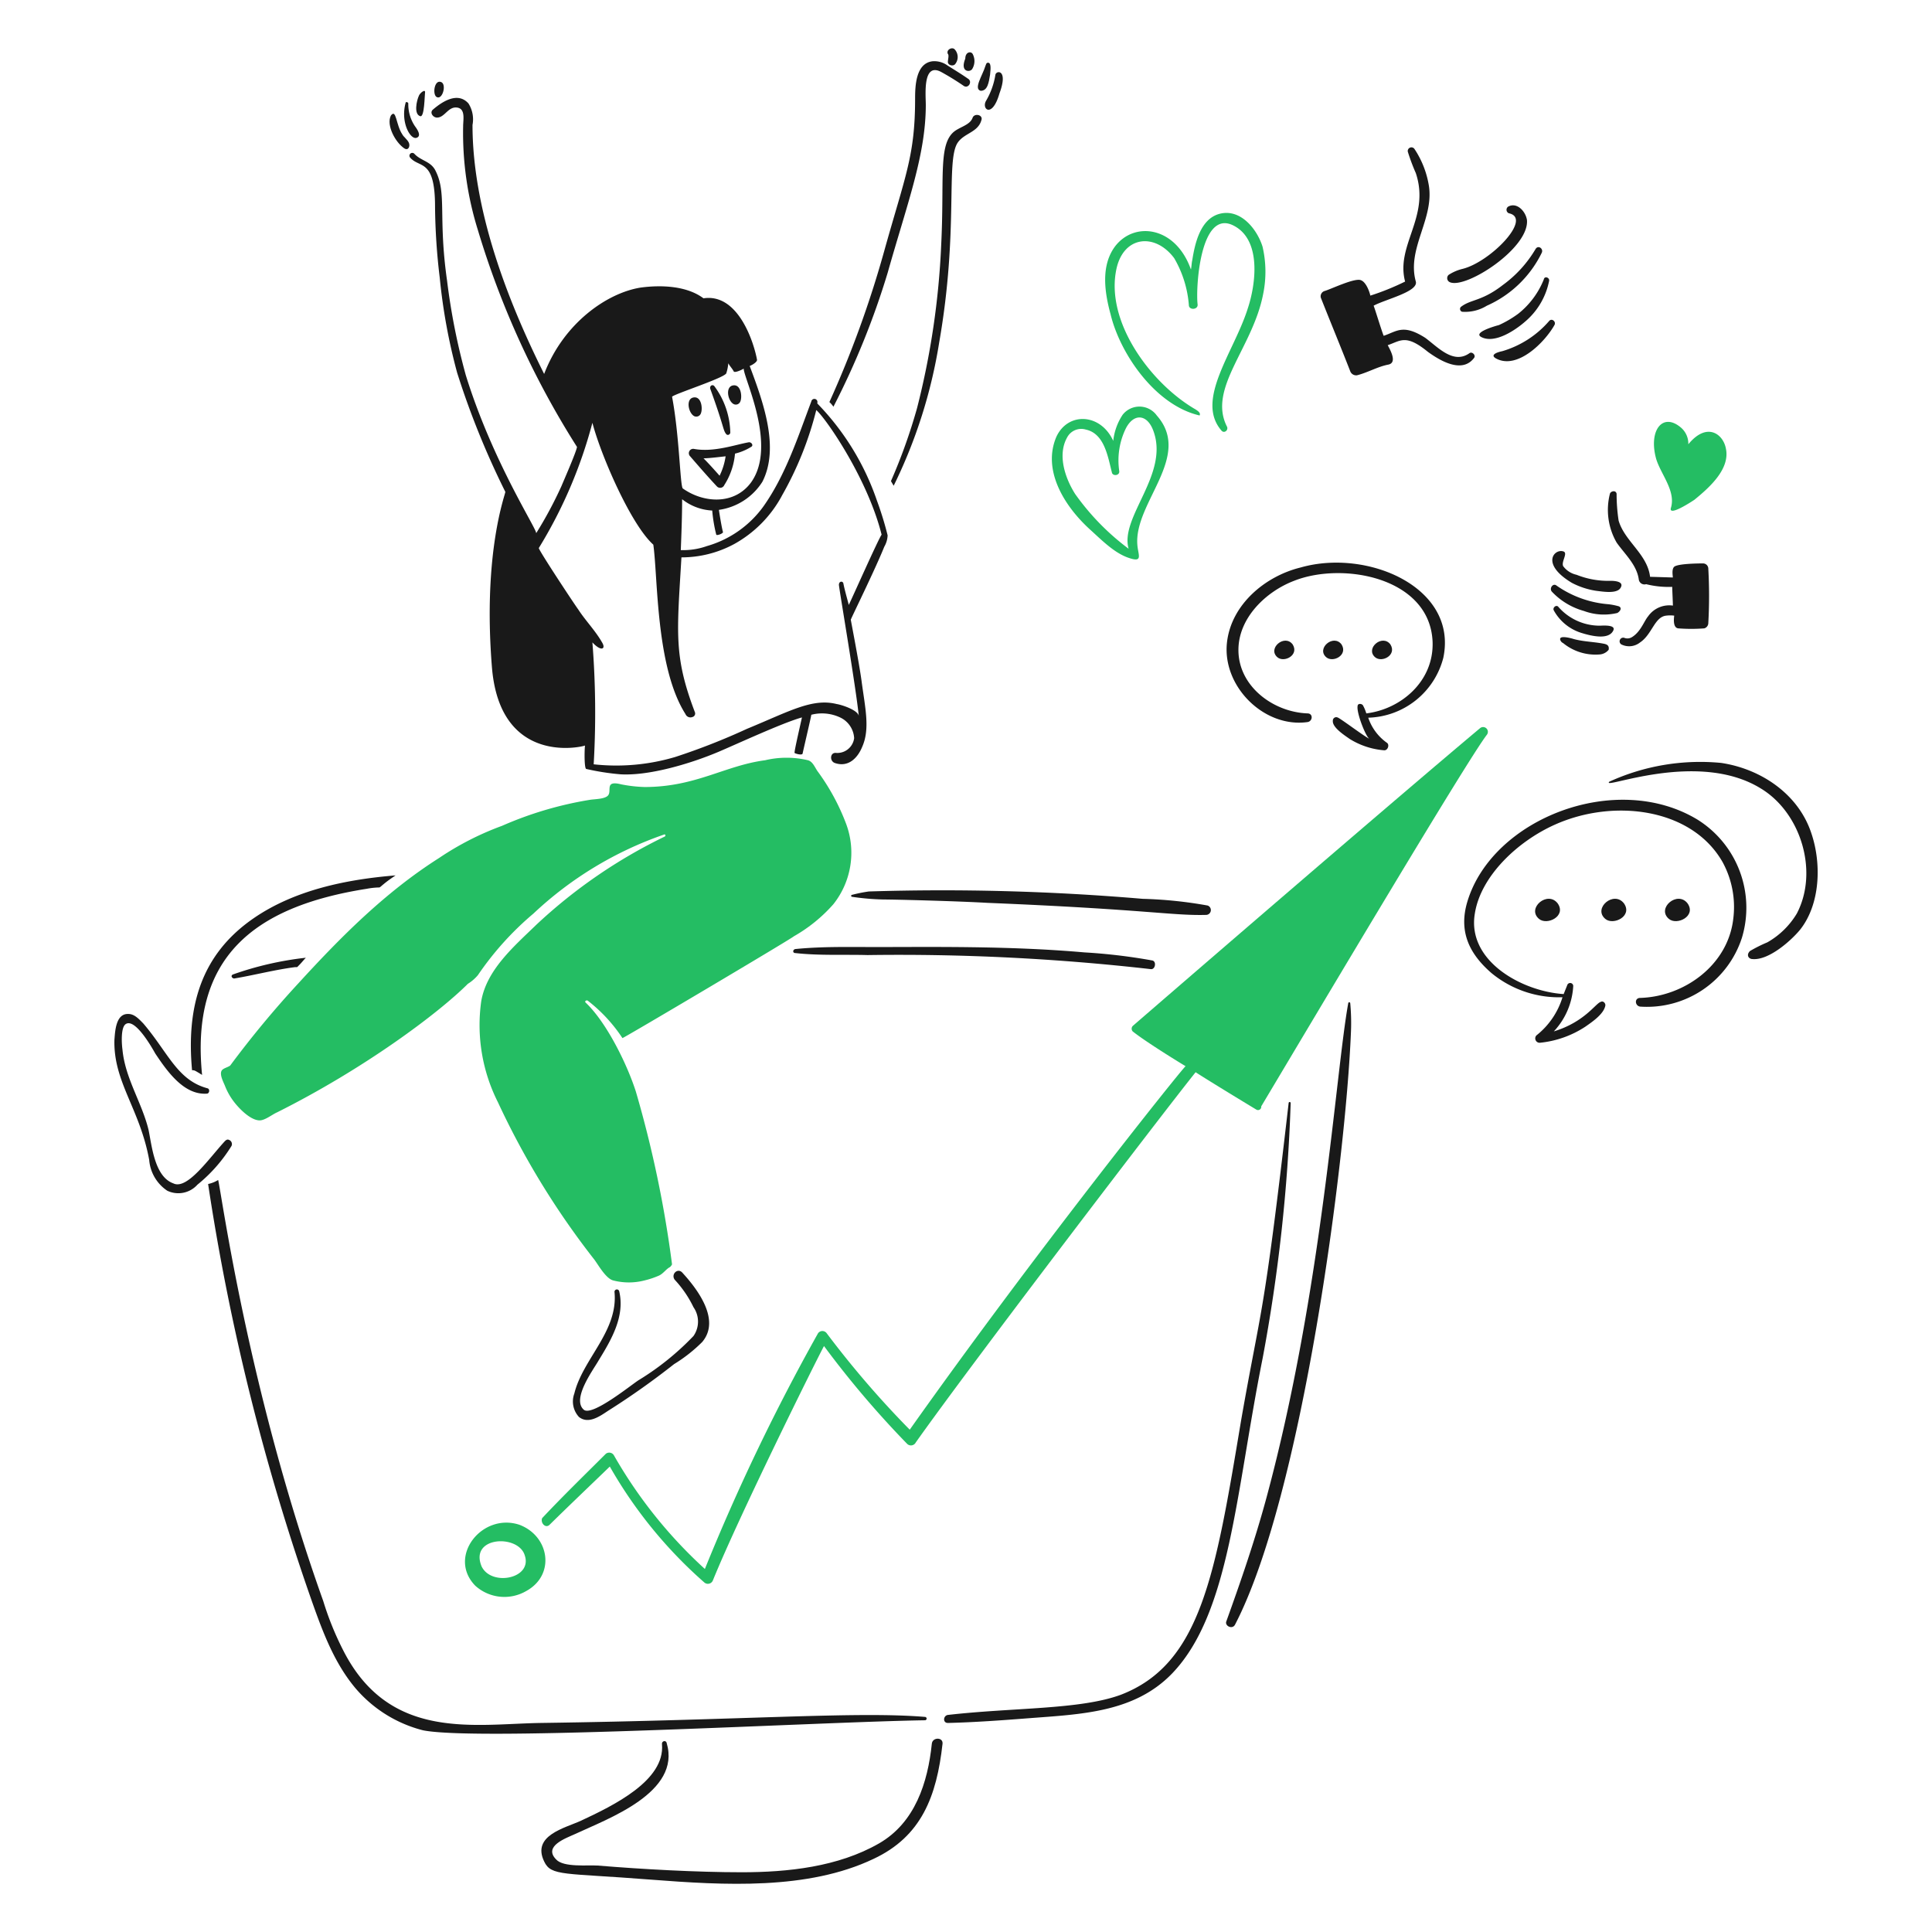 <svg viewBox="0 0 150 150" height="150" width="150" xmlns="http://www.w3.org/2000/svg"><g transform="matrix(0.75,0,0,0.75,0,0)"><path d="M31.662,99.145a33.736,33.736,0,0,0-7.554,1.733c-.277.138-.069.416.139.416,2.079-.347,4.158-.9,6.306-1.178.262,0,.166.041.416-.208C31.246,99.63,31.454,99.353,31.662,99.145Z" fill="#191919"></path><path d="M20.92,111.273c-1.205-12.048,5.192-17.4,17.049-19.266a7.711,7.711,0,0,1,1.317-.139c.174-.087.411-.413,1.663-1.247-5.128.416-10.465,1.525-14.692,4.435-5.531,3.81-6.964,9.269-6.376,15.732C20.177,110.788,20.186,110.833,20.92,111.273Z" fill="#191919"></path><path d="M32.355,165.955c1.109,3.119,2.287,6.237,4.436,8.8a13.584,13.584,0,0,0,7,4.366c5.816,1.159,40.951-.872,51.978-1.04a.174.174,0,0,0,0-.346c-7.07-.591-18.344.326-39.712.623-6.988.1-15.8,1.939-20.583-7.624a31.279,31.279,0,0,1-2.01-4.989c-7.816-21.893-10.51-42.108-10.881-43.593a3.256,3.256,0,0,1-1.039.416A236.618,236.618,0,0,0,32.355,165.955Z" fill="#191919"></path><path d="M139.847,106.907a22.238,22.238,0,0,0-.07-3.049.1.1,0,0,0-.208,0c-1.308,7.191-2.687,29.773-8.455,51.147-1.179,4.366-2.634,8.593-4.159,12.821-.208.485.625.9.9.347C134.791,154.817,139.3,120.271,139.847,106.907Z" fill="#191919"></path><path d="M91.472,93.116c1.256,0,7.556.164,10.741.347,16.5.678,19.172,1.344,22.664,1.247a.5.5,0,0,0,.138-.97,44.177,44.177,0,0,0-6.722-.693,244.38,244.38,0,0,0-28.346-.763,15.385,15.385,0,0,0-1.732.347.1.1,0,1,0,0,.208A25.912,25.912,0,0,0,91.472,93.116Z" fill="#191919"></path><path d="M60.146,188.478c-1.663.763-5.128,1.526-3.811,4.228.722,1.536,2.044,1.163,11.019,1.871,7.6.585,16.265,1.1,23.078-2.148,4.954-2.322,6.533-6.466,7.139-11.921.069-.693-1.04-.693-1.109,0-.416,4.02-1.733,8.178-5.475,10.327-4.228,2.425-9.426,2.98-14.208,2.98-4.631,0-10.327-.313-14.9-.693-1.04-.07-3.535.208-4.3-.624-1.386-1.386,1.04-2.218,1.941-2.634,3.4-1.593,11.019-4.3,9.494-9.425-.069-.347-.554-.208-.485.139C68.844,184.321,63.523,186.9,60.146,188.478Z" fill="#191919"></path><path d="M49.2,164.152a4.491,4.491,0,0,0,5.267.555c3.05-1.663,2.426-5.683-.693-6.861C49.9,156.556,46.273,161.148,49.2,164.152Zm.624-2.079c-1.178-3.049,3.881-3.257,4.505-1.04C55.134,163.464,50.749,164.27,49.82,162.073Z" fill="#24BD63"></path><path d="M56.889,157.846c2.062-2.027,4.158-4.02,6.238-6.029A46.657,46.657,0,0,0,72.9,163.806a.557.557,0,0,0,.9-.208c2.7-6.653,10.673-22.732,11.5-24.256A98.938,98.938,0,0,0,93.9,149.46a.56.56,0,0,0,.9-.138c5.89-8.317,25.365-33.821,28.969-38.326,1.386.9,5.613,3.466,6.306,3.881a.335.335,0,0,0,.486-.346c5.959-9.98,21.276-35.761,23.355-38.464a.493.493,0,0,0-.693-.693c-9.426,7.9-33.336,28.553-35.969,30.84a.421.421,0,0,0,0,.555c1.386,1.109,5.129,3.4,5.475,3.6-.74.733-15.872,19.709-28.553,37.632a98.662,98.662,0,0,1-8.594-9.98.551.551,0,0,0-.9,0A214.12,214.12,0,0,0,72.968,162.42a48.293,48.293,0,0,1-9.426-11.782.565.565,0,0,0-.831-.138c-2.218,2.217-4.436,4.366-6.584,6.653C55.919,157.638,56.47,158.258,56.889,157.846Z" fill="#24BD63"></path><path d="M75.185,44.95c.139.138.347.069.416-.139a8.361,8.361,0,0,0-1.663-4.851c-.208-.208-.485,0-.416.277C75.021,44.359,74.82,44.493,75.185,44.95Z" fill="#191919"></path><path d="M71.859,46.474a.452.452,0,0,0-.416.763c.9,1.039,1.8,2.079,2.772,3.118a.463.463,0,0,0,.762-.138,7.156,7.156,0,0,0,1.109-3.258,5.643,5.643,0,0,0,1.664-.693c.277-.138.069-.485-.208-.485C76.187,46.007,73.909,46.85,71.859,46.474Zm3.257.763a6.765,6.765,0,0,1-.624,2.009c-.554-.623-1.109-1.247-1.663-1.8C73.453,47.444,75.047,47.237,75.116,47.237Z" fill="#191919"></path><path d="M124.183,43.009c.139-.277-.207-.485-.415-.624-4.575-2.633-9.426-9.079-8.178-14.623.777-3.365,4-3.659,5.96-1.039a11.351,11.351,0,0,1,1.525,4.92c.068.485.969.416.9-.138-.208-1.733.277-9.842,3.672-8.178,2.98,1.455,2.357,6.1,1.526,8.593-1.414,4.524-5.511,9.51-2.7,12.683.278.277.693-.069.555-.416-2.058-3.985,2.679-8.173,3.742-13.791a11.44,11.44,0,0,0-.069-4.852c-.554-1.8-2.287-4.019-4.505-3.395-1.94.554-2.5,3.049-2.772,4.782-.07.277-.07.623-.138.97-1.567-4.439-5.8-5.036-7.832-2.426-1.524,2.01-1.109,4.782-.485,7.069C115.955,36.64,119.615,41.965,124.183,43.009Z" fill="#24BD63"></path><path d="M112.887,54.86c1.166,1.053,2.5,2.426,4.019,2.911,1.456.485.9-.347.832-1.386-.346-4.366,5.752-9.148,2.01-13.376a2.21,2.21,0,0,0-3.535-.069,6.046,6.046,0,0,0-.97,2.7c-1.307-2.877-4.7-3.012-5.891-.416C107.9,48.623,110.085,52.329,112.887,54.86ZM110.461,45.3a1.651,1.651,0,0,1,1.941-.831c1.94.415,2.287,2.841,2.7,4.435.069.416.831.347.762-.139a7.539,7.539,0,0,1,.693-4.435c.832-1.594,2.218-1.455,2.841.277,1.664,4.5-3.5,8.908-2.564,12.2a25.363,25.363,0,0,1-5.544-5.683C110.323,49.593,109.422,47.167,110.461,45.3Z" fill="#24BD63"></path><path d="M172.974,52.573c-.293.966,2.217-.693,2.425-.832,1.525-1.247,3.742-3.188,3.258-5.336-.278-1.455-1.942-2.772-3.881-.416a2.2,2.2,0,0,0-.694-1.663c-1.94-1.733-3.465.208-2.633,3.188C171.934,49.108,173.5,50.832,172.974,52.573Z" fill="#24BD63"></path><path d="M162.717,60.335a7.964,7.964,0,0,0,2.563.832c.625.069,2.149.346,2.5-.347.346-.624-.624-.693-1.04-.693A8.867,8.867,0,0,1,163.2,59.5a2.335,2.335,0,0,1-1.386-.9c-.207-.485.555-1.386,0-1.524C160.9,56.8,159.46,58.381,162.717,60.335Z" fill="#191919"></path><path d="M167.568,62.761a6.792,6.792,0,0,0-1.04-.208,10.872,10.872,0,0,1-5.406-1.941c-.346-.277-.762.277-.484.624a7.2,7.2,0,0,0,3.326,2.01,5.944,5.944,0,0,0,3.465.208C167.776,63.246,167.915,62.9,167.568,62.761Z" fill="#191919"></path><path d="M167.013,65.256c.283-.622-1.177-.486-1.386-.486a5.679,5.679,0,0,1-4.3-1.94c-.209-.277-.625.069-.485.346a4.928,4.928,0,0,0,2.91,2.357C164.657,65.81,166.538,66.3,167.013,65.256Z" fill="#191919"></path><path d="M166.043,66.642c-1.039-.208-2.079-.208-3.118-.485-.208-.07-1.664-.486-1.387.138a.543.543,0,0,0,.277.277,5.28,5.28,0,0,0,3.743,1.179,1.321,1.321,0,0,0,.97-.486C166.6,66.85,166.39,66.711,166.043,66.642Z" fill="#191919"></path><path d="M167.36,56.177c.831,1.178,2.079,2.287,2.287,3.811a.592.592,0,0,0,.762.486,9.487,9.487,0,0,0,2.7.277c0,.346.068,1.594.068,1.94a2.671,2.671,0,0,0-2.564,1.109c-.415.485-.762,1.594-1.663,2.149a.891.891,0,0,1-.831.069.379.379,0,0,0-.278.693,1.814,1.814,0,0,0,1.94-.208c1.247-.831,1.492-2.638,2.7-2.772a3.357,3.357,0,0,1,.832,0c0,.069-.207,1.247.416,1.317a17.667,17.667,0,0,0,2.7,0,.581.581,0,0,0,.415-.555,50.288,50.288,0,0,0,0-5.613.547.547,0,0,0-.554-.555c-.207,0-2.564,0-2.98.347-.277.277-.139.9-.139,1.109-.068,0-2.218-.07-2.356-.07-.277-2.356-2.634-3.673-3.257-5.821a18.486,18.486,0,0,1-.208-2.772c-.07-.416-.623-.278-.693,0A6.764,6.764,0,0,0,167.36,56.177Z" fill="#191919"></path><path d="M150.1,29.217c1.665.715,8.234-3.539,7.97-6.445-.138-.9-1.039-1.871-1.94-1.386a.394.394,0,0,0,.069.693c2.486.518-1.924,5.039-4.783,5.752a4.633,4.633,0,0,0-1.454.624A.457.457,0,0,0,150.1,29.217Z" fill="#191919"></path><path d="M155.578,29.5c-2.223,1.73-3.334,1.461-4.366,2.287a.307.307,0,0,0,.138.485,4.282,4.282,0,0,0,2.565-.624,11.5,11.5,0,0,0,5.683-5.475c.208-.416-.346-.832-.624-.416A12.352,12.352,0,0,1,155.578,29.5Z" fill="#191919"></path><path d="M157.172,32.475a11.062,11.062,0,0,1-2.009,1.178c-.278.069-2.773.762-1.8,1.248,1.386.693,3.465-.693,4.5-1.594a7.4,7.4,0,0,0,2.5-4.228c.069-.346-.485-.554-.554-.139A8.621,8.621,0,0,1,157.172,32.475Z" fill="#191919"></path><path d="M155.509,36.356c-.347.069-1.387.346-.624.762,2.218,1.178,5.06-1.732,6.029-3.465.208-.347-.276-.762-.554-.416A10.206,10.206,0,0,1,155.509,36.356Z" fill="#191919"></path><path d="M139.777,38.435a.659.659,0,0,0,.693.416c1.109-.277,2.149-.9,3.257-1.109.971-.208.139-1.594-.069-2.01,1.323-.441,1.861-1.185,4.159.693,1.246.9,3.533,2.287,4.781.624.208-.277-.208-.693-.485-.485-1.663,1.178-3.257-.624-4.574-1.594-2.3-1.463-2.935-.662-4.3-.208-.208-.485-.832-2.564-1.04-3.119,1.317-.693,4.644-1.455,4.366-2.5-.97-3.465,2.01-6.583,1.317-10.118a9.648,9.648,0,0,0-1.454-3.6.381.381,0,0,0-.693.277,20.764,20.764,0,0,0,.83,2.218c1.52,4.554-2.115,7.454-1.108,11.227a26.144,26.144,0,0,1-3.6,1.456c-.07-.347-.416-1.386-.97-1.594-.624-.277-3.05.9-3.743,1.109a.575.575,0,0,0-.415.693C137.768,33.445,138.807,35.94,139.777,38.435Z" fill="#191919"></path><path d="M127.025,66.434c-.563,4.573,3.812,8.94,8.317,8.316.554-.069.623-.9,0-.9-3.536-.138-7.069-2.772-7.139-6.445-.069-3.4,2.842-6.168,5.753-7.277,5.059-2.01,14.068-.346,14.345,6.307.148,4.119-3.309,6.989-6.861,7.415a4.312,4.312,0,0,0-.346-.831c-.139-.208-.555-.208-.555.069-.138.693.9,3.327,1.248,3.4-.417-.139-3.05-2.148-3.327-2.218a.351.351,0,0,0-.485.347c-.07.693,1.248,1.525,1.733,1.871a7.921,7.921,0,0,0,3.534,1.178c.416.07.624-.554.346-.762a5.2,5.2,0,0,1-1.947-2.609A8.261,8.261,0,0,0,149.41,68.1c1.541-7.3-7.863-11.327-14.761-9.356C130.975,59.642,127.5,62.552,127.025,66.434Z" fill="#191919"></path><path d="M142.341,68.028c.7.617,2.287-.208,1.594-1.317C143.1,65.6,141.31,67.117,142.341,68.028Z" fill="#191919"></path><path d="M137.282,68.028c.7.617,2.287-.208,1.594-1.317C138.044,65.6,136.251,67.117,137.282,68.028Z" fill="#191919"></path><path d="M132.223,68.028c.7.617,2.287-.208,1.594-1.317C132.985,65.6,131.192,67.117,132.223,68.028Z" fill="#191919"></path><path d="M172.766,95.126c.829.695,2.841-.277,1.94-1.594C173.667,92.146,171.446,94.02,172.766,95.126Z" fill="#191919"></path><path d="M166.182,95.126c.829.695,2.841-.277,1.94-1.594C167.083,92.146,164.863,94.02,166.182,95.126Z" fill="#191919"></path><path d="M159.321,95.126c.829.695,2.841-.277,1.94-1.594C160.222,92.146,158,94.02,159.321,95.126Z" fill="#191919"></path><path d="M151.905,93.324c-.914,3.03.122,5.358,2.5,7.415a10.988,10.988,0,0,0,7.345,2.495,8.022,8.022,0,0,1-2.7,3.951.453.453,0,0,0,.347.762,10.421,10.421,0,0,0,4.713-1.663c.693-.485,1.94-1.317,2.079-2.218,0-.277-.278-.485-.486-.347-.512.129-1.646,2.074-4.851,3.05a7.461,7.461,0,0,0,2.01-4.713.319.319,0,0,0-.624-.069l-.368.92c-4.3-.277-10.027-3.415-9.195-8.336.6-3.867,4.426-7.489,8.316-9.217,6.042-2.7,14.125-1.719,17.326,3.881a9.706,9.706,0,0,1,1.109,5.891c-.555,4.782-5.06,8.039-9.634,8.178-.623,0-.554.831,0,.9a10.334,10.334,0,0,0,10.535-7.139,10.756,10.756,0,0,0-4.574-12.2C167.327,79.732,154.5,84.722,151.905,93.324Z" fill="#191919"></path><path d="M166.6,80.918c-.945.944,9.087-3.353,15.662.693,4.158,2.495,6.03,8.594,3.743,12.96a8.378,8.378,0,0,1-3.05,2.98,14.631,14.631,0,0,0-1.8.9c-.415.416-.138.832.278.832,1.663.138,3.95-1.871,4.92-3.05,2.079-2.633,2.218-6.791,1.178-9.91-1.316-4.089-5.2-6.722-9.356-7.346A22.658,22.658,0,0,0,166.6,80.918Z" fill="#191919"></path><path d="M71.859,43.078h0a.506.506,0,0,0,.693-.277c.208-.485.069-1.733-.693-1.663C70.958,41.207,71.235,42.732,71.859,43.078Z" fill="#191919"></path><path d="M75.948,41.831a.5.5,0,0,0,.693-.277c.208-.485.069-1.733-.693-1.664C75.047,39.96,75.317,41.5,75.948,41.831Z" fill="#191919"></path><path d="M91.888,28.247c2.037-7.213,3.95-12.19,3.95-17.395,0-1.04-.346-4.436,1.594-3.4a26.784,26.784,0,0,1,2.356,1.455c.486.278.9-.485.416-.762-.693-.485-1.386-.9-2.149-1.386a2.313,2.313,0,0,0-1.524-.416c-1.732.208-1.8,2.564-1.8,3.881,0,5.91-1.021,7.967-3.188,15.732a108.619,108.619,0,0,1-5.683,15.663,2.977,2.977,0,0,1,.416.485A82.138,82.138,0,0,0,91.888,28.247Z" fill="#191919"></path><path d="M98.125,6.416c0,.347.555.486.763.208a1.162,1.162,0,0,0-.07-1.524c-.277-.277-.9.069-.693.485C98.264,5.723,98.125,6.139,98.125,6.416Z" fill="#191919"></path><path d="M100.62,7.179a1.565,1.565,0,0,0,.069-1.594c-.181-.313-.762-.207-.762.485-.354.885-.057,1.143.085,1.217A.515.515,0,0,0,100.62,7.179Z" fill="#191919"></path><path d="M101.521,9.4c.721,0,.837-.858.97-1.663,0-.208.208-1.247-.207-1.247-.208,0-.208.208-.278.346C101.714,7.806,100.75,9.2,101.521,9.4Z" fill="#191919"></path><path d="M102.076,10.436c-.5.85.636,1.862,1.386-.762.942-2.512-.323-2.406-.417-1.941A7.726,7.726,0,0,1,102.076,10.436Z" fill="#191919"></path><path d="M97.224,35.455c2.052-11.712.64-18.9,1.941-20.722.693-.97,2.079-1.04,2.426-2.287.207-.555-.694-.762-.9-.277-.278.831-1.457.97-2.08,1.594-1.46,1.458-.847,4.962-1.178,11.573a82.382,82.382,0,0,1-2.5,16.911,57.562,57.562,0,0,1-2.7,7.554c.069.138.208.346.278.485A52.115,52.115,0,0,0,97.224,35.455Z" fill="#191919"></path><path d="M45.479,10.066c.452-.193.68-1.384.183-1.57-.637-.255-.864,1.011-.575,1.434A.329.329,0,0,0,45.479,10.066Z" fill="#191919"></path><path d="M43.513,12.03c.43.116.441-2.148.485-2.425.073-.452-.5,0-.623.277C43.112,10.443,42.824,11.844,43.513,12.03Z" fill="#191919"></path><path d="M43.167,14.248c.485-.208,0-.9-.208-1.178a4.082,4.082,0,0,1-.693-2.357c0-.138-.277-.207-.277-.069C41.425,12.71,42.53,14.566,43.167,14.248Z" fill="#191919"></path><path d="M41.85,15.357c.416.277.624-.208.485-.555s-.554-.624-.693-.9c-.658-.987-.615-2.691-1.178-1.94C39.962,12.965,40.935,14.747,41.85,15.357Z" fill="#191919"></path><path d="M59.453,144.263a2.361,2.361,0,0,0,.485,2.425c.971.763,2.149-.07,2.98-.623a79.864,79.864,0,0,0,6.862-4.852,15.688,15.688,0,0,0,2.91-2.287c1.941-2.287-.485-5.475-2.079-7.208-.485-.485-1.178.208-.762.763a11.465,11.465,0,0,1,1.94,2.841,2.6,2.6,0,0,1,0,2.98,27.9,27.9,0,0,1-5.683,4.575c-.762.484-4.851,3.811-5.682,3.048-1.248-1.108.97-4.088,1.524-5.058,1.317-2.149,2.772-4.574,2.149-7.209a.248.248,0,0,0-.485.07C64.019,137.8,60.326,140.669,59.453,144.263Z" fill="#191919"></path><path d="M15.445,120.075a4.23,4.23,0,0,0,1.871,3.188,2.651,2.651,0,0,0,3.119-.623,15.917,15.917,0,0,0,3.535-4.02.463.463,0,0,0-.278-.624c-.138-.069-.277,0-.415.139-1.646,1.783-3.9,5.083-5.337,4.366-1.94-.693-2.218-3.881-2.564-5.544-.693-2.842-2.426-5.337-2.7-8.317-.069-.485-.208-2.287.347-2.633.97-.624,2.7,2.425,3.049,3.049,1.288,1.933,2.994,4.314,5.336,4.158.278,0,.347-.485.07-.554-3.139-.837-4.083-3.724-6.654-6.723-.415-.416-.9-.97-1.524-.97-1.317-.069-1.386,1.8-1.456,2.7C11.74,112.022,14.474,114.775,15.445,120.075Z" fill="#191919"></path><path d="M82.324,98.66c2.5.278,4.99.139,7.484.208a230.4,230.4,0,0,1,29.316,1.456c.485.069.624-.832.139-.9a58.54,58.54,0,0,0-7-.832c-7.761-.685-15.738-.554-21.554-.554-2.772,0-5.613-.07-8.385.208C82.046,98.314,82.046,98.66,82.324,98.66Z" fill="#191919"></path><path d="M106.442,177.875c5.47-.421,10.982-.58,14.9-4.643,5.99-6.242,6.562-18.6,9.356-32.573a173.951,173.951,0,0,0,2.911-26.474.1.1,0,1,0-.209,0c-2.632,22.837-2.807,20.779-4.92,32.85-2.671,16.013-4.173,25.238-12.474,28.415-4.226,1.546-11.034,1.3-17.881,2.079-.485.069-.554.831,0,.831C100.967,178.291,103.739,178.083,106.442,177.875Z" fill="#191919"></path><path d="M64.235,80.156c2.983.176,7.267-1.12,10.049-2.287,1.793-.752,6.8-3.078,8.733-3.6-.07.347-.832,3.6-.763,3.673s.763.278.832.07c0-.07.9-3.881.9-4.02a4.417,4.417,0,0,1,2.98.277,2.516,2.516,0,0,1,1.455,2.149,1.758,1.758,0,0,1-1.871,1.524c-.623-.069-.693.832-.138,1.04,1.386.485,2.356-.485,2.841-1.663.838-1.886.3-4.055-.069-6.861-.277-2.01-1.109-6.238-1.109-6.307,0-.089,2.527-5.209,3.465-7.554a2.557,2.557,0,0,0,.347-1.178,34.326,34.326,0,0,0-1.109-3.6,26.839,26.839,0,0,0-6.168-10.049v-.07a.32.32,0,1,0-.624-.138c-1.386,3.673-2.634,7.554-4.921,10.811a10.9,10.9,0,0,1-5.89,4.158,7.311,7.311,0,0,1-2.7.416c.069-1.732.138-3.534.138-5.267A5.443,5.443,0,0,0,73.73,52.85a15.334,15.334,0,0,0,.416,2.495c.069.139.762-.138.693-.277-.139-.485-.416-2.218-.416-2.287a6.373,6.373,0,0,0,4.5-2.911c1.8-3.527.087-8.244-1.317-11.989.069,0,.762-.347.762-.624-.277-1.594-1.871-6.931-5.544-6.376-1.726-1.294-4.369-1.4-6.515-1.109-3.465.554-7.97,3.673-9.979,8.94-3.906-7.812-7.416-17.119-7.416-25.781a3.08,3.08,0,0,0-.416-2.218c-1.109-1.247-2.7-.208-3.673.624-.346.277-.069.762.347.832.831.069,1.178-1.109,2.079-1.04.97.069.693,1.248.693,1.941a33.762,33.762,0,0,0,1.525,10.742A90.175,90.175,0,0,0,59.731,46.266c-.081.552-1.456,3.673-1.594,4.02A41.9,41.9,0,0,1,55.5,55.207c.187-.281-4.465-7.294-7.277-16.356a67.729,67.729,0,0,1-1.94-9.772c-.943-6.6-.01-9.028-1.179-11.366-.485-1.039-1.524-1.039-2.217-1.8a.294.294,0,0,0-.416.416c.97,1.109,2.564.073,2.564,5.059a65.415,65.415,0,0,0,.485,7.346,59.976,59.976,0,0,0,1.8,9.842,85.469,85.469,0,0,0,4.99,12.336c.069.138-2.356,6.1-1.386,18.157.832,10.257,9.356,8.248,9.633,8.109-.069.693-.069,2.426.139,2.426A25.313,25.313,0,0,0,64.235,80.156Zm16.7-28.83A34.932,34.932,0,0,0,84.5,42.449c1.026.889,5.318,7.116,6.763,12.9-.329.439-3.135,6.756-3.4,7.277,0-.069-.425-1.523-.554-2.218-.053-.283-.465-.272-.465.143.083.788,1.761,10.6,2.059,13.58-.07-.624-1.8-1.179-2.287-1.248-2.541-.635-4.9.759-9.287,2.564a68.4,68.4,0,0,1-7.416,2.911,21.4,21.4,0,0,1-8.455.763A92.448,92.448,0,0,0,61.325,66.5c.9.97,1.386.693,1.039.069-.693-1.247-1.732-2.287-2.495-3.465-.381-.508-4.19-6.274-4.089-6.376a48.155,48.155,0,0,0,5.545-12.96c.907,3.449,4,10.549,6.306,12.614.482,3.373.245,12.689,3.327,17.534a.55.55,0,0,0,.707.313.375.375,0,0,0,.263-.521c-2.194-5.784-1.849-8.135-1.386-16.009a11.471,11.471,0,0,0,5.475-1.387A12.457,12.457,0,0,0,80.938,51.326ZM77.75,49.939c-1.733,2.357-4.921,2.149-7.069.624-.278-.277-.347-5.475-1.109-9.494.208-.278,5.405-1.941,5.613-2.426a4.561,4.561,0,0,0,.208-1.04c.139.278.416.555.555.832.069.208.831-.139,1.039-.277C76.987,39.16,80.488,46.136,77.75,49.939Z" fill="#191919"></path><path d="M45.454,88.819c-5.55,3.526-10.118,8.109-14.554,12.96a103.27,103.27,0,0,0-7.069,8.524c-.277.208-.762.278-.9.555-.208.416.208,1.178.347,1.524a6.742,6.742,0,0,0,1.039,1.8c.555.693,1.664,1.8,2.565,1.8.554,0,1.316-.623,1.8-.831,9.029-4.515,16.707-10.262,19.752-13.307a4.408,4.408,0,0,0,1.04-.9,31.531,31.531,0,0,1,5.752-6.376A37.657,37.657,0,0,1,68.74,86.393c.139-.069.208.139.07.208A53.484,53.484,0,0,0,55.5,95.749c-2.287,2.218-5.128,4.644-5.683,7.9a17.726,17.726,0,0,0,1.733,10.465,83.413,83.413,0,0,0,9.98,16.286c.415.555,1.178,1.941,1.94,2.149a6.485,6.485,0,0,0,3.257,0,8.975,8.975,0,0,0,1.456-.485c.485-.208.762-.693,1.178-.9a.96.96,0,0,0,.208-.277,117.5,117.5,0,0,0-3.743-17.881c-.921-2.88-3.053-7.192-5.2-9.217-.139-.139.069-.277.208-.208a16.1,16.1,0,0,1,3.6,3.881c.056.056,17.742-10.43,17.742-10.534A15.936,15.936,0,0,0,86.274,93.6a8.561,8.561,0,0,0,1.317-8.316,22.632,22.632,0,0,0-2.98-5.476c-.277-.415-.485-.97-.97-1.108a9.594,9.594,0,0,0-4.436,0c-4.164.547-7.18,2.772-12.475,2.772a14.509,14.509,0,0,1-2.425-.277c-1.785-.447-.911.7-1.386,1.178-.347.346-1.317.346-1.8.416a37.616,37.616,0,0,0-9.148,2.7A30.263,30.263,0,0,0,45.454,88.819Z" fill="#24BD63"></path></g></svg>